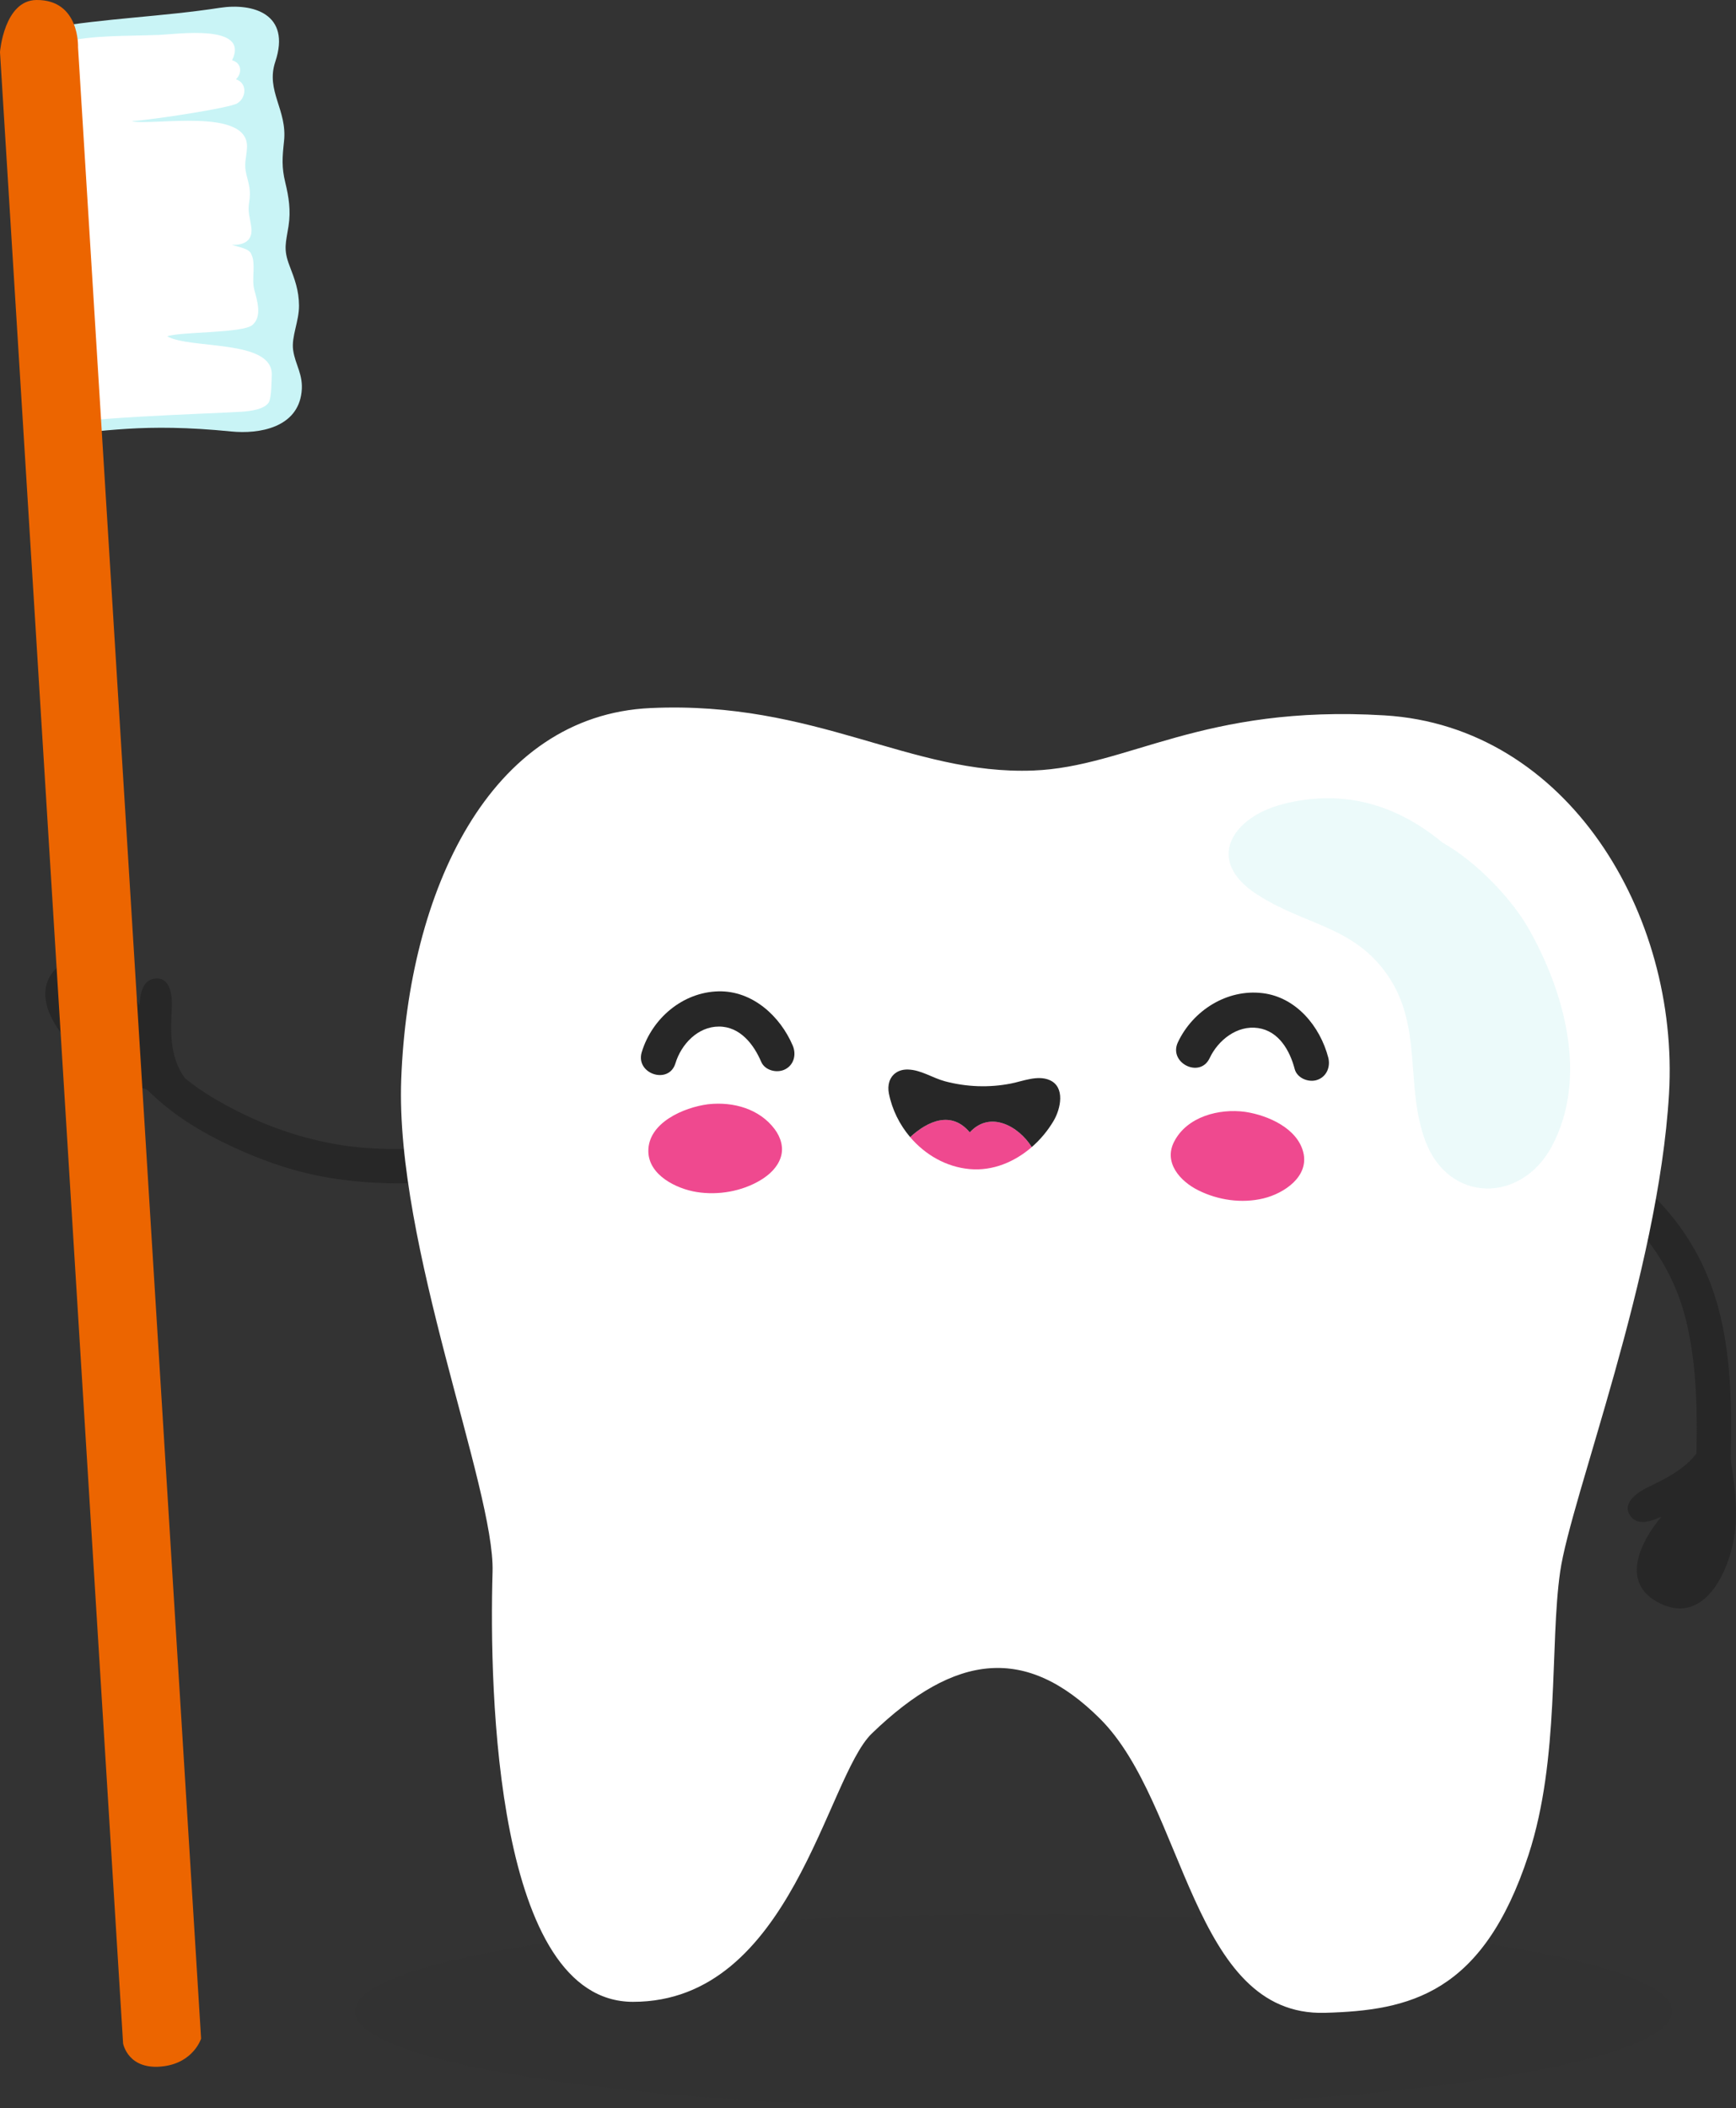 <svg width="290" height="352" viewBox="0 0 290 352" fill="none" xmlns="http://www.w3.org/2000/svg">
<rect x="0" y="0" width="290" height="352" fill="#333333" stroke="none"/>
<g clip-path="url(#clip0_2267_5235)">
<path opacity="0.05" d="M169.3 352.001C108.542 352.001 59.288 344.751 59.288 335.809C59.288 326.866 108.542 319.617 169.3 319.617C230.058 319.617 279.312 326.866 279.312 335.809C279.312 344.751 230.058 352.001 169.3 352.001Z" fill="#272727"/>
<path d="M36.715 1.306C42.232 0.457 48.661 2.299 45.986 10.312C44.357 15.191 48.014 18.336 47.448 23.576C47.153 26.32 47.032 27.887 47.661 30.493C48.239 32.886 48.603 35.113 48.199 37.742C47.766 40.52 47.292 41.582 48.36 44.349C49.25 46.662 49.932 48.487 49.949 51.024C49.966 53.641 48.655 56.201 48.967 58.434C49.325 60.982 50.717 62.52 50.376 65.488C49.695 71.4 43.318 72.502 38.627 72.037C23.863 70.568 17.249 72.071 7.943 72.8L8.087 4.693C17.485 3.057 27.138 2.781 36.715 1.306Z" fill="#C9F4F6"/>
<path d="M26.346 5.845C29.587 5.707 41.757 3.922 38.771 10.069C40.383 10.506 40.487 12.222 39.418 13.232C41.428 13.932 41.099 16.418 39.597 17.273C38.228 18.048 25.93 19.936 21.996 20.24C25.462 21.049 41.659 17.807 41.261 24.689C41.157 26.474 40.706 27.306 41.163 29.131C41.602 30.899 41.931 31.857 41.63 33.706C41.342 35.456 41.757 36.248 41.977 37.907C42.428 41.276 38.829 40.863 38.719 40.852C39.753 41.271 41.711 41.443 42.012 42.516C42.763 44.054 42 46.574 42.474 48.348C42.953 50.156 43.849 52.899 42.127 54.288C40.435 55.654 30.072 55.362 27.934 56.154C31.862 58.346 45.581 56.607 45.397 62.599C45.373 63.449 45.356 66.428 44.911 67.162C44.178 68.368 41.786 68.638 40.4 68.741C36.761 69.011 9.548 69.785 8.658 71.37L10.692 7.033C15.353 5.834 21.297 6.046 26.346 5.834V5.845Z" fill="white"/>
<path d="M90.57 191.42C85.527 195.254 79.11 196.689 72.9 197.274C66.95 197.831 60.7 197.584 54.803 196.603C48.737 195.593 42.776 193.417 37.277 190.714C31.616 187.936 26.238 184.28 22.276 179.349C19.965 176.474 24.736 173.305 27.035 176.158C30.363 180.29 35.076 183.212 39.767 185.571C44.694 188.051 49.968 189.882 55.398 190.909C60.591 191.896 66.055 191.999 71.317 191.672C76.944 191.322 82.801 190.163 87.359 186.69C90.299 184.452 93.493 189.193 90.57 191.42Z" fill="#272727"/>
<path d="M283.284 246.985C283.515 238.146 283.775 229.129 281.661 220.473C279.512 211.669 274.342 204.396 266.85 199.259C263.823 197.187 266.694 192.24 269.75 194.335C278.224 200.143 284.197 208.099 286.946 217.988C289.557 227.367 289.274 237.354 289.026 246.985C288.933 250.659 283.192 250.664 283.284 246.985Z" fill="#272727"/>
<path d="M221.321 336.054C235.409 335.664 247.719 332.984 255.344 309.669C260.595 293.609 258.862 274.691 260.624 262.42C262.385 250.148 277.052 212.714 278.808 182.643C280.57 152.573 261.796 121.28 231.291 119.437C200.786 117.595 188.464 128.03 172.625 128.644C152.073 129.442 136.326 116.952 108.68 118.215C81.693 119.443 68.199 148.899 67.026 180.192C65.987 207.846 82.681 248.581 82.282 262.42C81.693 282.669 82.871 334.218 105.746 334.218C132.202 334.218 138.013 296.783 145.638 289.419C159.628 275.914 171.453 274.691 183.768 286.963C198.048 301.191 199.024 336.669 221.315 336.054H221.321Z" fill="white"/>
<path d="M214.199 134.275C224.845 131.514 233.695 134.671 240.944 140.657C247.073 144.136 252.757 150.478 255.293 154.932C261.289 165.453 265.378 179.797 259.261 191.339C254.166 200.953 241.995 200.919 238.102 190.478C234.665 181.266 237.75 171.405 231.771 162.778C226.052 154.525 217.902 154.507 209.913 149.284C201.121 143.533 205.985 136.41 214.205 134.281L214.199 134.275Z" fill="#E0F6F7" fill-opacity="0.6"/>
<path d="M10.543 160.685C16.776 156.272 21.235 162.625 23.286 167.849C23.419 166.006 23.765 163.331 26.272 163.36C28.583 163.383 28.797 166.569 28.698 168.325C28.45 172.693 28.363 177.072 31.396 180.66L36.797 187.427C29.969 182.927 21.668 181.974 15.06 177.244C10.283 173.824 3.623 165.587 10.549 160.691L10.543 160.685Z" fill="#272727"/>
<path d="M196.139 190.615C198.288 186.413 203.656 185.041 208.001 185.63C208.026 185.63 208.048 185.64 208.069 185.647C208.091 185.647 208.116 185.647 208.137 185.651C211.837 186.236 216.675 188.353 217.704 192.339C218.757 196.42 214.504 199.256 211.04 200.086C207.423 200.951 203.488 200.381 200.177 198.732C197.142 197.221 194.346 194.111 196.135 190.615H196.139Z" fill="#EF498F"/>
<path d="M118.27 184.364C118.295 184.364 118.317 184.364 118.338 184.364C118.36 184.361 118.381 184.354 118.406 184.35C122.498 183.918 126.869 185.12 129.412 188.524C130.437 189.896 130.972 191.63 130.397 193.3C129.844 194.92 128.523 196.144 127.084 197.013C123.959 198.906 119.995 199.59 116.399 199.019C112.996 198.481 108.365 196.211 108.307 192.24C108.236 187.424 114.278 184.879 118.267 184.364H118.27Z" fill="#EF498F"/>
<path d="M162.004 189.055C165.392 185.349 170.174 188.009 172.359 191.509C169.503 193.991 165.846 195.53 162 195.189C158.061 194.838 154.54 192.789 152.041 189.849C155.012 187.126 158.933 185.395 162 189.055H162.004Z" fill="#EF498F"/>
<path d="M148.554 180.638C148.943 179.376 150.05 178.528 151.657 178.564C153.853 178.613 155.774 179.971 157.845 180.524C161.434 181.482 165.248 181.624 168.894 180.9C170.876 180.507 173.315 179.468 175.308 180.315C178 181.457 177.186 185.138 176.007 187.13C175.05 188.751 173.808 190.251 172.358 191.51C170.172 188.013 165.387 185.354 162.002 189.056C158.935 185.396 155.014 187.127 152.043 189.85C150.275 187.772 149.018 185.248 148.49 182.56C148.354 181.861 148.382 181.205 148.557 180.638H148.554Z" fill="#272727"/>
<path d="M216.277 178.472C215.47 175.405 213.638 172.15 210.163 171.639C206.653 171.125 203.478 173.667 202.068 176.667C200.45 180.1 195.151 177.458 196.768 174.018C199.261 168.717 204.96 165.09 210.909 165.81C216.552 166.491 220.522 171.377 221.883 176.554C222.286 178.089 221.64 179.752 220.044 180.298C218.616 180.784 216.68 180.018 216.273 178.472H216.277Z" fill="#272727"/>
<path d="M127.156 177.273C125.914 174.354 123.625 171.397 120.111 171.39C116.565 171.383 113.794 174.354 112.833 177.524C111.733 181.155 106.106 179.297 107.205 175.663C108.902 170.064 114.012 165.656 120.007 165.511C125.689 165.376 130.328 169.642 132.427 174.567C133.052 176.032 132.652 177.769 131.152 178.535C129.81 179.219 127.785 178.741 127.156 177.269V177.273Z" fill="#272727"/>
<path d="M277.412 267.743C270.51 264.454 273.947 257.503 277.557 253.198C275.87 253.973 273.346 254.966 272.162 252.774C271.064 250.753 273.767 249.026 275.362 248.262C279.33 246.368 283.229 244.325 284.922 239.951L288.266 231.984C287.602 240.1 290.785 247.774 289.814 255.816C289.115 261.624 285.078 271.399 277.412 267.749V267.743Z" fill="#272727"/>
<path d="M20.562 341.152C20.562 341.152 21.365 345.801 27.43 344.963C32.369 344.28 33.594 340.36 33.594 340.36L13.035 7.892C13.035 7.892 13.376 -0.063 6.092 0C0.68 0.046 -0.002 8.685 -0.002 8.685L20.562 341.152Z" fill="#EC6500"/>
</g>
<defs>
<clipPath id="clip0_2267_5235">
<rect width="290" height="352" fill="white" transform="matrix(-1 0 0 1 290 0)"/>
</clipPath>
</defs>
</svg>
